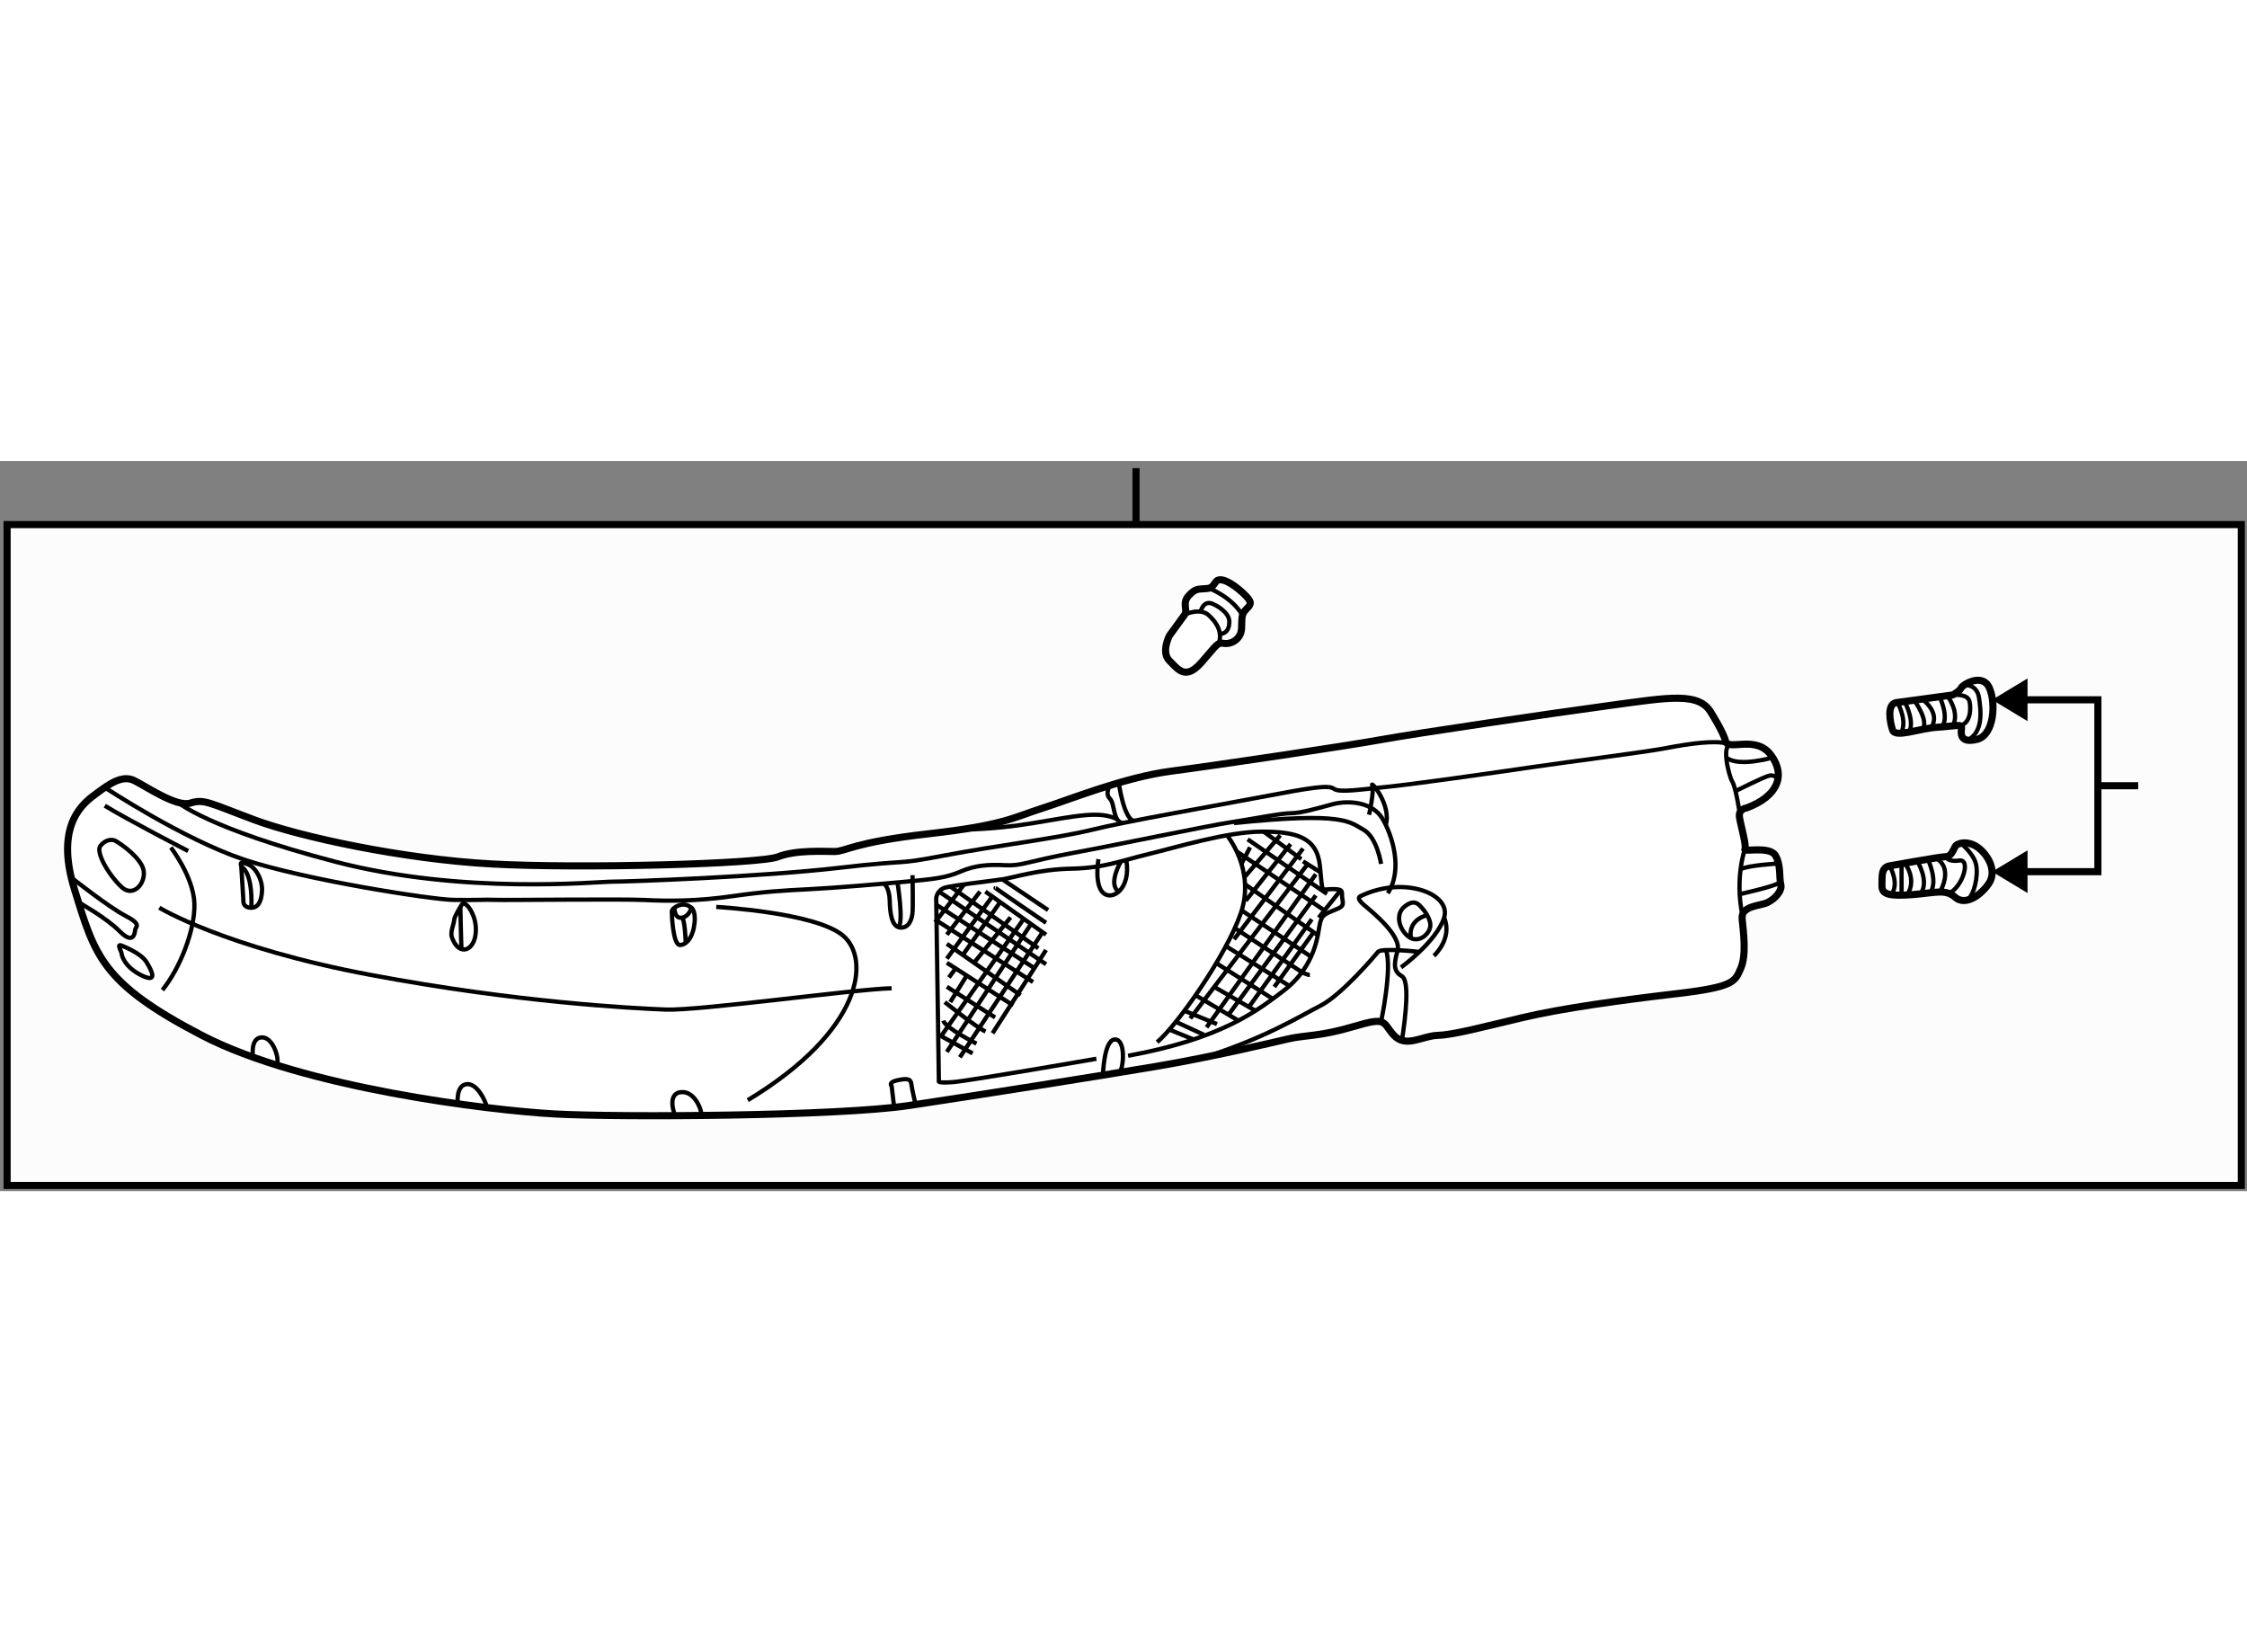 <?xml version="1.0" encoding="utf-8"?>
<!-- Generator: Adobe Illustrator 15.1.0, SVG Export Plug-In . SVG Version: 6.00 Build 0)  -->
<!DOCTYPE svg PUBLIC "-//W3C//DTD SVG 1.1//EN" "http://www.w3.org/Graphics/SVG/1.1/DTD/svg11.dtd">
<svg version="1.1" xmlns="http://www.w3.org/2000/svg" xmlns:xlink="http://www.w3.org/1999/xlink" x="0px" y="0px" width="244.8px"
	 height="180px" viewBox="44.291 114.531 158.109 51.369" enable-background="new 0 0 244.8 180" xml:space="preserve">
	
<rect x="44.291" y="114.531" width="158.109" height="51.369" fill="#808080" stroke="none"/>
	
<g><rect x="44.791" y="119" fill="#FCFCFC" stroke="#000000" stroke-width="0.5" width="157.209" height="46.5"></rect><line fill="#FCFCFC" stroke="#000000" stroke-width="0.5" x1="124.225" y1="115.031" x2="124.225" y2="119"></line></g><g><path fill="#FFFFFF" stroke="#000000" stroke-width="0.5" d="M164.719,132.281c0,0,0.813,1.281,1,1.969s2.125-0.469,3.188,0.969
			s0.469,2.906-1.719,3.719c0,0-0.594,0.063-0.5,0.656s0.514,2.031,0.382,2.25s1.743-0.25,2.149,0.438s0.25,1.594,0.375,2.031
			s-0.406,1.031-0.938,1.281s-1.875,0.219-1.781,1.156s0.313,2.531-0.094,3.469s-0.469,1.313-4.469,1.781s-8.094,1.031-10.875,1.688
			s-4.875,1.219-5.969,1.25s-2.25,0.906-3.094,0s-0.406-1.344-2.813-0.625s-3.406,0.594-4.625,0.875s-5.25,1.25-9.313,1.938
			s-12.375,2-17.375,2.75s-20.281,0.844-24.906,0.594s-17.75-1.844-24.844-5.531s-7.531-5.625-8.969-10.281s0.719-6.125,1.563-6.75
			s1.781-1.313,2.625-0.906s3,1.906,3.969,1.594s1.344,0,4.531,1.188s10.406,2.75,16.656,3.094s18.906,0,20.156-0.5
			s3.25-0.375,4-0.375s1.344-0.656,6.625-1.25s5.969-1.156,7.938-1.781s5.781-2.188,9.125-2.625s12.375-1.781,14.781-2.219
			s11.938-1.844,16.094-2.406S163.883,130.75,164.719,132.281z"></path><path fill="none" stroke="#000000" stroke-width="0.3" d="M94.688,145.903c0,0,6.938,0.378,8.906,2.003s1.438,6.688-6.688,11.594"></path><path fill="none" stroke="#000000" stroke-width="0.3" d="M56.803,138.54c0,0,2.103,1.835,11.072,4.179s18.344,1.406,19.5,1.406
			s10.531-0.344,15.906-0.969s3.688-0.156,7.469-0.875s7.844-1.188,10.406-1.813s8-1.563,11.781-2.281s4.844-0.875,5.219-0.594
			s1.813,0.049,3.656-0.132s7.563-0.993,10.313-1.399s7.813-1.031,9.438-1.344s3.461-0.563,4.293-0.297"></path><path fill="none" stroke="#000000" stroke-width="0.3" d="M166.705,139.31c0,0-0.268-1.81-0.518-2.216s-0.844-2.803,0-2.604"></path><path fill="none" stroke="#000000" stroke-width="0.3" d="M169.022,135.392c0,0-2.405,0.704-3.261,0"></path><path fill="none" stroke="#000000" stroke-width="0.3" d="M166.408,137.748c0,0,2.061-1.029,2.404-1.092s0.578,0.237,0.578,0.237"></path><path fill="none" stroke="#000000" stroke-width="0.3" d="M167.069,141.844c0,0-0.72,1.971-0.176,4.642"></path><path fill="none" stroke="#000000" stroke-width="0.3" d="M169.435,142.845c0,0-2.183,0.128-2.668,0.407"></path><path fill="none" stroke="#000000" stroke-width="0.3" d="M166.705,145.003c0,0,2.518-0.55,2.859-0.839"></path><path fill="none" stroke="#000000" stroke-width="0.3" d="M123.012,137.164c0,0,0.345,2.527,1.057,2.682"></path><path fill="none" stroke="#000000" stroke-width="0.3" d="M122.387,137.351c0,0-0.363,0.587,0,0.931s0.189,1.598,0.901,1.721"></path><path fill="none" stroke="#000000" stroke-width="0.3" d="M111.896,140.462c0.126-0.019,2.073,0.042,5.104-0.46
			s4.674-0.883,5.899-0.271"></path><path fill="none" stroke="#000000" stroke-width="0.3" d="M51.665,137.496c0,0,5.491,3.629,9.772,5.066s13.188,2.813,14.719,2.844
			s2.281-0.031,3,0s8.844-0.076,10.5,0.009s3.688,0.085,6.094-0.259s3.625-0.406,5.469-0.5s4.781-0.344,6.813-0.531
			s2.854-0.281,3.865-0.719s1.979-0.5,3.135-0.438s1.594-0.281,4.813-0.875s9.438-1.904,11.094-2.155s3.5-0.632,4.188-0.629
			s1.813-0.333,2.938-0.634s2.813-0.145,3.5,1.012s1.469,3.594,0.375,5.25"></path><path fill="none" stroke="#000000" stroke-width="0.3" d="M141.469,142.875c0,0-0.281-1.889-1.25-2.413s-1.281-1.271-9.094-0.46"></path><path fill="none" stroke="#000000" stroke-width="0.3" d="M140.625,139.415c0,0,0.375-1.651,0.219-2.064s1.379,1.384,0.955,2.782"></path><path fill="none" stroke="#000000" stroke-width="0.3" d="M142.875,150.156c0,0,2.5-1.813,3.031-3.5s-2.844-2.969-5.844-1.531
			c0,0-0.438,0.094,0.188,0.625s2.688,2.188,2.375,3.25s-0.219,1.469,0.313,1.781s0.281,2.711,0,4.512"></path><path fill="none" stroke="#000000" stroke-width="0.3" d="M145.188,149.344c0,0,1.339-1.216,0.719-2.688"></path><path fill="none" stroke="#000000" stroke-width="0.3" d="M144.16,149.068c0,0-2.66-0.307-2.91,0s-2.563,3.025-4.031,3.775
			s-3.877,2.273-8.22,3.652"></path><path fill="none" stroke="#000000" stroke-width="0.3" d="M141.469,153.986c0,0,0.811-3.828,0.343-5.048"></path><path fill="none" stroke="#000000" stroke-width="0.3" d="M144.281,145.903c0,0,0.625,0.628,0.656,1.253s-0.844,1.375-1.531,0.844
			s-0.938-1.568-0.313-2.097S144.05,145.629,144.281,145.903z"></path><path fill="none" stroke="#000000" stroke-width="0.3" d="M144.715,146.483c0,0-1.359,0.271-1.149,1.604"></path><path fill="none" stroke="#000000" stroke-width="0.3" d="M57.531,141.969c0,0-4.295-2.219-5.866-3.188"></path><path fill="none" stroke="#000000" stroke-width="0.3" d="M52.469,141.281c0,0,1.313,0.781,1.813,1.719s-0.5,2.375-1.438,1.5
			s-1.813-2.438-1.5-2.875S52.166,141.083,52.469,141.281z"></path><path fill="none" stroke="#000000" stroke-width="0.3" d="M49.307,143.836c0,0,2.662,2.102,3.818,2.695s0.719,0.781,0.688,0.938
			s-0.063,1.188-1.094,0.156s-2.781-1.951-3.063-2.163"></path><path fill="none" stroke="#000000" stroke-width="0.3" d="M52.847,148.625c0,0,1.349,0.5,1.751,1.156s0.808,1.5-0.348,0.938
			s-1.399-1.375-1.403-1.531S52.462,148.461,52.847,148.625z"></path><path fill="none" stroke="#000000" stroke-width="0.3" d="M56.313,141.719c0,0,1.594,2.063,1.656,3.938s-1.031,4.594-2.25,6.094"></path><path fill="none" stroke="#000000" stroke-width="0.3" d="M55.5,145.957c0,0,4.563,2.793,14.875,4.73s18.406,2.344,20.75,2.438
			s13.313-1.438,15.906-1.5"></path><path fill="none" stroke="#000000" stroke-width="0.3" d="M61.271,143.083l0.146,2.379c0,0-0.062,0.452,0.479,0.495
			s0.791-0.414,0.833-1.186s-0.458-1.709-1.063-1.896S61.259,142.894,61.271,143.083z"></path><path fill="none" stroke="#000000" stroke-width="0.3" d="M62.093,156.474c0,0-0.214-1.391,0.638-1.391s1.3,1.769,0.993,1.937"></path><path fill="none" stroke="#000000" stroke-width="0.3" d="M61.271,143.083c0,0,0.798,0.24,0.71,2.872"></path><path fill="none" stroke="#000000" stroke-width="0.3" d="M76.792,145.729c0,0-0.542,0.855-0.542,1.084s-0.292,0.854-0.167,1.208
			s0.375,0.854,0.833,0.875s0.917-0.562,0.854-1.583S76.993,145.396,76.792,145.729z"></path><path fill="none" stroke="#000000" stroke-width="0.3" d="M76.502,159.754c0,0-0.148-1.274,0.602-1.379s1.353,1.174,1.458,1.649"></path><path fill="none" stroke="#000000" stroke-width="0.3" d="M76.685,145.903c0,0,0.049,2.5,0.078,2.965"></path><path fill="none" stroke="#000000" stroke-width="0.3" d="M92.854,145.903c0,0,0.396,0.096,0.313,1.075s-0.521,1.584-1.021,1.604
			s-0.583-2.063-0.583-2.354S92.375,145.494,92.854,145.903z"></path><path fill="none" stroke="#000000" stroke-width="0.3" d="M91.792,160.593c0,0-0.625-1.53,0.396-1.655s1.521,1.373,1.458,1.655"></path><path fill="none" stroke="#000000" stroke-width="0.3" d="M91.747,145.957c0,0-0.017,0.688,0.42,0.709s0.718-0.439,0.775-0.709"></path><path fill="none" stroke="#000000" stroke-width="0.3" d="M92.542,148.432c0,0-0.049-1.742-0.286-1.773"></path><path fill="none" stroke="#000000" stroke-width="0.3" d="M107.209,160.007l-0.178-1.507c0,0-0.282-0.249,0.385-0.396
			s0.958-0.125,1,0.25s0.3,1.45,0.3,1.45"></path><path fill="none" stroke="#000000" stroke-width="0.3" d="M106.5,144.263c0,0,0.376,0.286,0.396,1.199s0.146,1.852,0.75,1.893
			s0.813-0.584,0.854-1.042s0-2.646,0-2.646"></path><path fill="none" stroke="#000000" stroke-width="0.3" d="M107.442,144.179c0,0,0.45,2.799,0.066,3.144"></path><path fill="none" stroke="#000000" stroke-width="0.3" d="M123.667,156.375c6.521-1.188,9.083-3.146,10.979-4.604
			s2.292-3.333,2.438-4.229s0.188-1.041,0.896-1.333s0.875-0.313,0.771-0.833s0.188-0.729-0.688-0.729s-0.688,0.396-0.896-1.625
			s-1.646-2.417-4.083-2.417s-6.104,1.126-8.001,1.584s-3.104,0.979-5.396,1.021s-4.042,0.625-4.875,0.75s-3.458,0.417-4.021,0.584
			s-0.625,0.729-0.625,0.729l0.188,12.875c0,0-0.188,0.168,0.958,0.084s10.125-1.646,10.125-1.646"></path><path fill="none" stroke="#000000" stroke-width="0.3" d="M121.901,157.739c0,0,0.058-2.468,0.829-2.51s0.648,1.953,0.335,2.32"></path><path fill="none" stroke="#000000" stroke-width="0.3" d="M121.583,142.541c0,0-0.312,1.791,0.333,2.375s1.976-0.289,1.624-2.321"></path><path fill="none" stroke="#000000" stroke-width="0.3" d="M123.168,142.695c0,0-0.958,1.618-0.156,2.128"></path><path fill="none" stroke="#000000" stroke-width="0.3" d="M130.626,140.861c0,0,2.019,2.43,0.978,5.472s-4.583,8.021-5.896,9.083"></path><line fill="none" stroke="#000000" stroke-width="0.3" x1="132.25" y1="141.708" x2="131.647" y2="142.875"></line><line fill="none" stroke="#000000" stroke-width="0.3" x1="134.375" y1="140.861" x2="131.853" y2="143.817"></line><line fill="none" stroke="#000000" stroke-width="0.3" x1="135.104" y1="141.479" x2="131.949" y2="145.462"></line><line fill="none" stroke="#000000" stroke-width="0.3" x1="135.979" y1="141.792" x2="131.125" y2="148.181"></line><line fill="none" stroke="#000000" stroke-width="0.3" x1="135.979" y1="142.695" x2="137.211" y2="143.471"></line><line fill="none" stroke="#000000" stroke-width="0.3" x1="128.041" y1="153.75" x2="136.297" y2="142.896"></line><line fill="none" stroke="#000000" stroke-width="0.3" x1="136.875" y1="143.604" x2="129.188" y2="154.375"></line><line fill="none" stroke="#000000" stroke-width="0.3" x1="131.43" y1="153.901" x2="128.416" y2="152.117"></line><line fill="none" stroke="#000000" stroke-width="0.3" x1="136.875" y1="145.094" x2="130.734" y2="153.49"></line><line fill="none" stroke="#000000" stroke-width="0.3" x1="132.628" y1="153.21" x2="129.729" y2="151.531"></line><line fill="none" stroke="#000000" stroke-width="0.3" x1="136.595" y1="146.771" x2="132.169" y2="152.944"></line><line fill="none" stroke="#000000" stroke-width="0.3" x1="138.622" y1="144.73" x2="137.083" y2="146.656"></line><line fill="none" stroke="#000000" stroke-width="0.3" x1="137.666" y1="144.986" x2="132.083" y2="141.146"></line><line fill="none" stroke="#000000" stroke-width="0.3" x1="135.854" y1="142.541" x2="133.208" y2="140.604"></line><line fill="none" stroke="#000000" stroke-width="0.3" x1="131.312" y1="141.999" x2="137.488" y2="146.149"></line><line fill="none" stroke="#000000" stroke-width="0.3" x1="137.02" y1="147.892" x2="131.896" y2="144.311"></line><line fill="none" stroke="#000000" stroke-width="0.3" x1="133.958" y1="151.531" x2="136.719" y2="147.682"></line><line fill="none" stroke="#000000" stroke-width="0.3" x1="136.58" y1="149.429" x2="131.662" y2="146.149"></line><path fill="none" stroke="#000000" stroke-width="0.3" d="M136.458,150.688c-0.208,0-0.557-0.194-0.557-0.194l-4.724-3.1"></path><line fill="none" stroke="#000000" stroke-width="0.3" x1="135.018" y1="151.463" x2="130.551" y2="148.659"></line><line fill="none" stroke="#000000" stroke-width="0.3" x1="133.853" y1="152.371" x2="129.872" y2="149.857"></line><line fill="none" stroke="#000000" stroke-width="0.3" x1="129.923" y1="154.146" x2="127.63" y2="153.21"></line><line fill="none" stroke="#000000" stroke-width="0.3" x1="128.999" y1="154.896" x2="127.028" y2="153.986"></line><line fill="none" stroke="#000000" stroke-width="0.3" x1="128.271" y1="155.229" x2="126.572" y2="154.535"></line><line fill="none" stroke="#000000" stroke-width="0.3" x1="118.041" y1="146.125" x2="114.813" y2="143.958"></line><path fill="none" stroke="#000000" stroke-width="0.3" d="M117.896,147.021c0,0-3.646-2.479-3.583-2.479"></path><line fill="none" stroke="#000000" stroke-width="0.3" x1="113.625" y1="144.823" x2="117.896" y2="147.854"></line><line fill="none" stroke="#000000" stroke-width="0.3" x1="111.154" y1="144.463" x2="117.354" y2="148.813"></line><line fill="none" stroke="#000000" stroke-width="0.3" x1="117.896" y1="149.938" x2="110.365" y2="144.823"></line><line fill="none" stroke="#000000" stroke-width="0.3" x1="110.173" y1="145.75" x2="117.104" y2="150.229"></line><line fill="none" stroke="#000000" stroke-width="0.3" x1="110.916" y1="148.5" x2="116.104" y2="152.117"></line><line fill="none" stroke="#000000" stroke-width="0.3" x1="110.916" y1="149.833" x2="115.583" y2="152.833"></line><line fill="none" stroke="#000000" stroke-width="0.3" x1="114.311" y1="153.678" x2="110.916" y2="151.521"></line><path fill="none" stroke="#000000" stroke-width="0.3" d="M110.771,152.6c0,0,2.236,1.797,2.868,2.067"></path><path fill="none" stroke="#000000" stroke-width="0.3" d="M113,155.521c0,0-2.208-1.113-2.333-1.619"></path><line fill="none" stroke="#000000" stroke-width="0.3" x1="112.729" y1="156.208" x2="110.307" y2="154.882"></line><line fill="none" stroke="#000000" stroke-width="0.3" x1="114.13" y1="154.792" x2="117.896" y2="148.932"></line><line fill="none" stroke="#000000" stroke-width="0.3" x1="117.65" y1="147.681" x2="111.833" y2="156.484"></line><line fill="none" stroke="#000000" stroke-width="0.3" x1="110.916" y1="156.104" x2="116.838" y2="147.104"></line><line fill="none" stroke="#000000" stroke-width="0.3" x1="116.325" y1="146.74" x2="110.512" y2="154.994"></line><line fill="none" stroke="#000000" stroke-width="0.3" x1="115.396" y1="146.638" x2="112.828" y2="149.833"></line><line fill="none" stroke="#000000" stroke-width="0.3" x1="112.039" y1="149.283" x2="114.666" y2="145.563"></line><line fill="none" stroke="#000000" stroke-width="0.3" x1="114.111" y1="145.169" x2="110.916" y2="149.543"></line><line fill="none" stroke="#000000" stroke-width="0.3" x1="110.916" y1="147.854" x2="113.25" y2="144.823"></line><polyline fill="none" stroke="#000000" stroke-width="0.3" points="112.139,144.311 110.189,146.855 116.979,151.188 		"></polyline><line fill="none" stroke="#000000" stroke-width="0.3" x1="112.315" y1="150.732" x2="111.154" y2="152.6"></line><path fill="none" stroke="#000000" stroke-width="0.3" d="M111.062,150.867c0.083-0.117,0.471-0.638,0.471-0.638"></path></g>



	
<g><polygon points="186.958,141.92 184.466,143.422 186.958,144.926 		"></polygon><line fill="none" stroke="#000000" stroke-width="0.5" x1="191.908" y1="137.375" x2="194.743" y2="137.375"></line><polygon points="186.958,129.824 184.466,131.328 186.958,132.83 		"></polygon><polyline fill="none" stroke="#000000" stroke-width="0.5" points="185.809,143.422 191.908,143.422 191.908,131.328 
			185.809,131.328 		"></polyline></g><g><path fill="#FFFFFF" stroke="#000000" stroke-width="0.5" d="M177.688,131.531l4-0.542c0,0,0.501-0.271,0.604-0.5
			s1.499-1.084,1.979,0s0.333,3.333-0.875,3.625s-1.125-0.416-1.083-0.771s-0.396-0.166-1.708-0.083s-2.959,0.771-3.146,0.188
			S177.059,131.677,177.688,131.531z"></path><path fill="none" stroke="#000000" stroke-width="0.3" d="M182.524,130.276c0,0,0.872-0.059,1.018,0.9s0.309,2.404-0.794,2.994"></path><path fill="none" stroke="#000000" stroke-width="0.3" d="M181.688,130.989c0,0,1.063-0.124,1.188,0.459s0.043,1.571-0.697,1.702"></path><path fill="none" stroke="#000000" stroke-width="0.3" d="M181.375,131.136c0,0,0.833,1.137,0.313,2.026"></path><path fill="none" stroke="#000000" stroke-width="0.3" d="M180.771,131.113c0,0,0.729,1.521,0.125,2.126"></path><path fill="none" stroke="#000000" stroke-width="0.3" d="M179.539,131.28c0,0,1.362,0.951,0.62,2.028"></path><path fill="none" stroke="#000000" stroke-width="0.3" d="M178.979,131.356c0,0,1.1,1.507,0.561,2.06"></path><path fill="none" stroke="#000000" stroke-width="0.3" d="M178.307,131.447c0,0,0.761,1.438,0.3,2.157"></path><path fill="none" stroke="#000000" stroke-width="0.3" d="M177.808,131.515c0,0,0.74,1.312,0.237,2.164"></path></g><g><path fill="#FFFFFF" stroke="#000000" stroke-width="0.5" d="M177.256,143.013c0,0,3.57-0.646,3.941-0.646
			s0.523-0.438,0.666-0.708s0.954-0.458,1.663,0.104s1.291,1.666,0.688,2.521s-1.66,1.542-2.351,0.938s-1.363-0.313-2.985-0.188
			s-2.186,0-2.164-0.625S176.623,143.126,177.256,143.013z"></path><path fill="none" stroke="#000000" stroke-width="0.3" d="M182.262,141.425c0,0,0.91,0.712,1.077,1.504s-0.14,2.18-0.643,2.496"></path><path fill="none" stroke="#000000" stroke-width="0.3" d="M181.197,142.366c0,0,0.12,0.396,0.954,0.271s0.249,1.858-0.729,2.314"></path><path fill="none" stroke="#000000" stroke-width="0.3" d="M180.474,142.46c0,0,1.304,0.506,0.324,2.394"></path><path fill="none" stroke="#000000" stroke-width="0.3" d="M179.942,142.545c0,0,0.75,1.543,0.167,2.359"></path><path fill="none" stroke="#000000" stroke-width="0.3" d="M179.195,142.671c0,0,0.893,1.448,0.227,2.312"></path><path fill="none" stroke="#000000" stroke-width="0.3" d="M178.317,142.823c0,0,0.899,1.117,0.169,2.236"></path><line fill="none" stroke="#000000" stroke-width="0.3" x1="178.094" y1="142.863" x2="178.094" y2="145.06"></line><path fill="none" stroke="#000000" stroke-width="0.3" d="M177.256,143.013c0,0,0.735,1.28,0.097,2.025"></path></g>



	
<g><path fill="#FFFFFF" stroke="#000000" stroke-width="0.5" d="M127.656,125.328l-1.078,1.484c0,0-0.609,1.156,0,1.766
			s1.125,1.391,2.234,0.141s1.109-1.443,1.609-1.362s1.203-0.294,1.234-1.06s-0.031-0.984,0.328-1.344s0.469-0.484-0.234-1.141
			s-1.625-1.219-1.922-0.766s-0.391,0.438-0.813,0.469s-0.625-0.016-1.094,0.5S127.879,125.021,127.656,125.328z"></path><path fill="none" stroke="#000000" stroke-width="0.3" d="M129.353,123.477c0,0,1.601,0.588,2.366,1.907"></path><path fill="none" stroke="#000000" stroke-width="0.3" d="M127.656,125.328c0,0,1.08-0.514,1.696,0.056s0.964,1.233,0.688,2.011"></path><path fill="none" stroke="#000000" stroke-width="0.3" d="M128.77,125.128c0,0,0.184-0.847,0.855-0.55s1.109,0.766,1.156,1.125
			s-0.047,0.984-0.656,0.984"></path></g>


</svg>